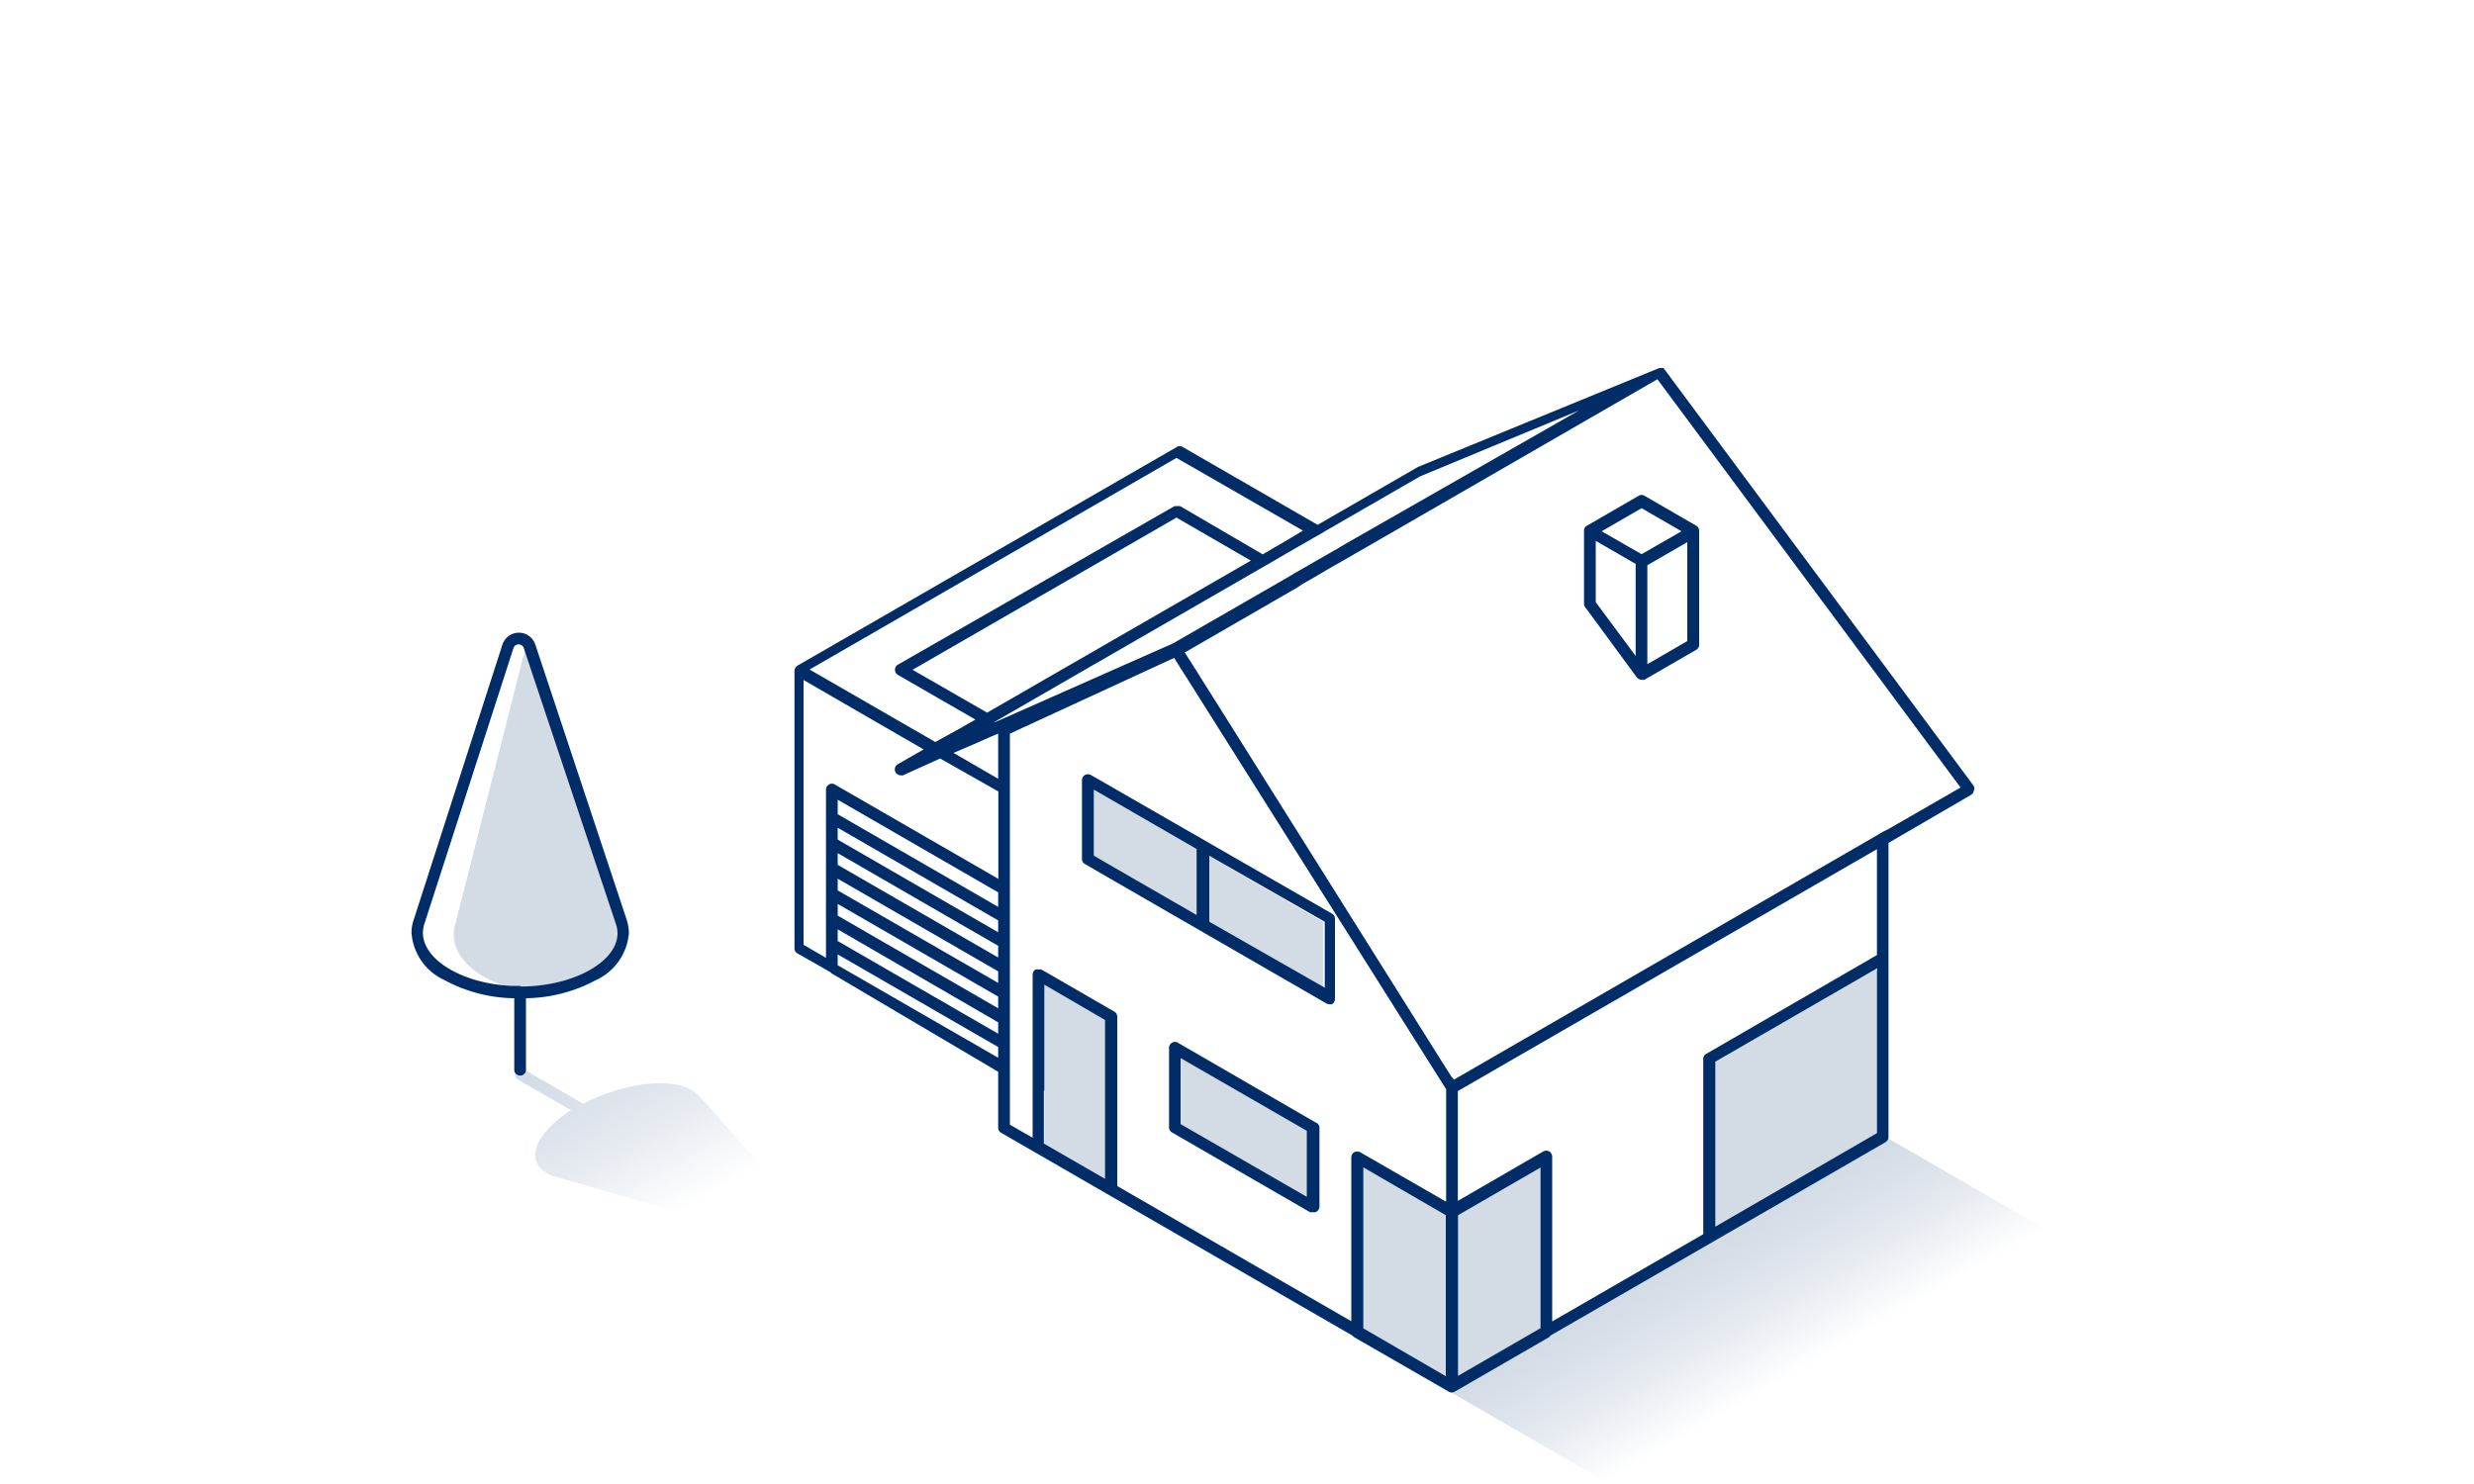 <svg xmlns="http://www.w3.org/2000/svg" xmlns:xlink="http://www.w3.org/1999/xlink" viewBox="0 0 150 90">
  <defs>
    <style>
      .cls-1{fill:url(#linear-gradient);}.cls-2{fill:url(#linear-gradient-2);}.cls-3{fill:#D3DBE5;}.cls-4{fill:#002D68;}
    </style>
    <linearGradient id="linear-gradient" x1="44.85" y1="78.91" x2="35.36" y2="62.47" gradientUnits="userSpaceOnUse">
      <stop offset="0.34" stop-color="#D3DBE5" stop-opacity="0"/>
      <stop offset="0.48" stop-color="#D3DBE5" stop-opacity="0.28"/>
      <stop offset="0.61" stop-color="#D3DBE5" stop-opacity="0.54"/>
      <stop offset="0.74" stop-color="#D3DBE5" stop-opacity="0.74"/>
      <stop offset="0.85" stop-color="#D3DBE5" stop-opacity="0.88"/>
      <stop offset="0.94" stop-color="#D3DBE5" stop-opacity="0.97"/>
      <stop offset="1" stop-color="#D3DBE5"/>
    </linearGradient>
    <linearGradient id="linear-gradient-2" x1="109.04" y1="84.45" x2="103.51" y2="74.87" gradientUnits="userSpaceOnUse">
      <stop offset="0.1" stop-color="#D3DBE5" stop-opacity="0"/>
      <stop offset="0.29" stop-color="#D3DBE5" stop-opacity="0.28"/>
      <stop offset="0.47" stop-color="#D3DBE5" stop-opacity="0.54"/>
      <stop offset="0.65" stop-color="#D3DBE5" stop-opacity="0.74"/>
      <stop offset="0.8" stop-color="#D3DBE5" stop-opacity="0.88"/>
      <stop offset="0.92" stop-color="#D3DBE5" stop-opacity="0.97"/>
      <stop offset="1" stop-color="#D3DBE5"/>
    </linearGradient>
  </defs>
  <g id="ISO_mono" data-name="ISO mono">
    <path class="cls-1"
          d="M50.31,75.37l-8-9-.05,0a1.5,1.5,0,0,0-.36-.28c-1.33-.77-4.18-.38-6.54.85l0,0-3.61-2.09a.35.35,0,0,0-.48.13.36.36,0,0,0,.13.49l3.25,1.88-.06,0c-2.12,1.37-2.78,3-1.45,3.79a3,3,0,0,0,.57.23l15.75,4.56C50,76.08,50.62,75.71,50.31,75.37Z"/>
    <polygon class="cls-2" points="98.51 90.53 125.05 75.14 114.04 68.79 87.5 84.17 98.51 90.53"/>
    <polygon class="cls-3" points="71.59 64.17 71.59 68.17 79.24 72.58 79.23 68.58 71.59 64.17"/>
    <polygon class="cls-3"
             points="88.38 73.7 88.38 83.45 88.38 83.46 88.39 83.45 93.39 80.56 93.39 80.55 93.39 70.8 88.39 73.69 88.38 73.7"/>
    <polygon class="cls-3"
             points="82.65 80.53 82.65 80.56 87.66 83.46 87.66 83.43 87.66 76.13 87.66 73.7 82.65 70.8 82.65 80.53"/>
    <polygon class="cls-3" points="73.27 51.9 73.27 55.9 80.23 59.92 80.23 55.92 73.27 51.9"/>
    <polygon class="cls-3"
             points="72.55 51.49 66.32 47.89 66.32 50.57 66.32 50.98 66.32 51.39 66.32 51.89 67.16 52.38 72.55 55.49 72.55 51.49"/>
    <polygon class="cls-3"
             points="113.8 58.74 103.98 64.41 103.98 74.39 113.8 68.72 113.8 58.92 113.8 58.74 113.8 58.74"/>
    <polygon class="cls-3"
             points="63.32 65.73 63.32 66.14 63.32 66.56 63.32 69.35 67.03 71.49 67.03 68.59 67.03 68.28 67.03 67.87 67.03 61.86 63.32 59.72 63.32 65.73"/>
    <path class="cls-3"
          d="M37.45,56.15,31.91,39.49a.63.63,0,0,0-.07-.12l0,0L27.62,56h0a2.25,2.25,0,0,0-.11.68c0,1.45,1.47,2.69,3.59,3.27h.57c3.19,0,5.89-1.48,5.89-3.24A1.81,1.81,0,0,0,37.45,56.15Z"/>
    <path class="cls-4"
          d="M119.66,47.65l-18.8-25.33h0l0,0s0,0,0,0h0l0,0h0l0,0h-.26l-14.63,6,0,0-6.08,3.51-8.18-4.72a.33.33,0,0,0-.36,0l-23,13.26a.4.4,0,0,0-.18.31V57.51a.35.35,0,0,0,.18.31l2,1.14a.28.28,0,0,0,.1.09L60.52,65v3.39a.35.35,0,0,0,.18.31L82,81a.52.52,0,0,0,.11.1l5.73,3.3h0a.35.35,0,0,0,.36,0l5.73-3.31L94,81l20.32-11.73a.38.38,0,0,0,.18-.31V58.12h0v-7l5-2.91a.35.35,0,0,0,.17-.24A.34.34,0,0,0,119.66,47.65ZM113.8,58.92v9.8L104,74.39v-10l9.82-5.67h0Zm0-1-10.36,6a.34.34,0,0,0-.17.31V74.85l-9.16,5.29v-10a.37.37,0,0,0-.18-.31.38.38,0,0,0-.36,0l-5.18,3V66.17L113.8,51.5ZM63.32,66.14V59.72L67,61.86v9.63l-3.71-2.14V66.14Zm4.24-4.79-.4-.23L63.32,58.9l-.18-.1a.34.34,0,0,0-.17,0,.35.35,0,0,0-.18,0,.35.35,0,0,0-.18.31V69l-1.38-.79V48.46h0v-.82h0V44.48l.05,0,.39-.19,9.52-4.39.43.69.19.3.2.31L87.68,66.06v6.82l-5.21-3a.38.38,0,0,0-.36,0,.37.37,0,0,0-.18.31v9.94l-14.19-8.2V61.66A.35.35,0,0,0,67.56,61.35ZM49.06,40.62,71.33,27.77,79,32.18,77.63,33l-.36.2-.35.21-.36.21-5-2.92a.41.41,0,0,0-.19,0,.53.53,0,0,0-.17,0L54.44,40.31a.36.36,0,0,0,0,.62l4.7,2.71-.46.26-.36.21-.36.2L56.71,45h0l-7.65-4.41ZM80.4,32.18l5.7-3.29,9.64-4-14,8-.36.21-.35.21-1.35.77-.36.21-.35.2-.37.21-.35.21-.36.21-6.77,3.9L60.62,43.67l-.41.17-.06,0,.06,0,.35-.21,16-9.23.35-.2.36-.21.36-.21.36-.21.35-.2,1.35-.78.36-.2Zm13,48.37h0l-5,2.89h0V73.7h0l5-2.89Zm-10.74,0V70.8l5,2.9v9.76l-5-2.9ZM60.52,55l-9.73-5.62V48.5l9.73,5.62Zm0,1.54-9.73-5.62v-.72l9.73,5.62Zm0,1.53-9.73-5.62v-.71l9.73,5.62Zm0,1.54L50.79,54v-.71l9.73,5.62Zm0,1.54-9.73-5.62v-.71l9.73,5.62Zm0,1.54-9.73-5.62v-.71L60.52,62ZM50.79,58.5v-.62l9.73,5.62v.65l-9.73-5.61Zm9.73-13.13v1.86h0l-2.71-1.57h0l1.43-.61.4-.18.41-.18.47-.2v.88Zm-.67-2.15-4.52-2.6,16-9.23L75.84,34ZM56,45.45l-1.57.9a.36.36,0,0,0-.14.47.37.37,0,0,0,.32.2.35.35,0,0,0,.14,0L57,46l3.53,2V53.3l-9.91-5.72a.33.33,0,0,0-.36,0,.35.35,0,0,0-.18.31v10.2l-1.36-.79V41.24Zm58.15,5-.35.21L88.39,65.34l-.23.14L88,65.29l-.36-.56L74.13,43.21l-1.26-2-.27-.43-.19-.3-.19-.3-.4-.63.05,0,6.77-3.91L79,35.4l.36-.2.36-.21.36-.21.35-.21,1.35-.77.36-.21.35-.2,18-10.39h0l18.38,24.76-4.34,2.5Z"/>
    <path class="cls-4"
          d="M102.84,31.88l-3.13-1.81a.33.33,0,0,0-.36,0l-3.13,1.81a.33.33,0,0,0-.18.31v4.42a.31.31,0,0,0,.07.21l3.13,4.26a.37.37,0,0,0,.29.14.31.31,0,0,0,.18,0l3.13-1.81a.35.35,0,0,0,.18-.3V32.19A.35.35,0,0,0,102.84,31.88Zm-.54,7-2.42,1.4v-6l2.42-1.4Zm-5.19-6.66,2.42-1.4,2.42,1.4h0l-2.42,1.39-2.42-1.39Zm-.36,4.3V32.8l2.42,1.4v5.58Z"/>
    <path class="cls-4"
          d="M79.76,68.07l-8.34-4.83a.33.33,0,0,0-.36,0,.35.35,0,0,0-.18.31v4.82a.35.35,0,0,0,.18.31l8.36,4.83a.34.34,0,0,0,.18,0,.33.33,0,0,0,.17,0A.38.38,0,0,0,80,73.2V68.38A.35.35,0,0,0,79.76,68.07Zm-.53.51v4l-7.65-4.41v-4Z"/>
    <path class="cls-4"
          d="M80.58,60.9a.35.35,0,0,0,.18,0,.37.37,0,0,0,.18-.31V55.71a.35.35,0,0,0-.18-.3L66.14,47a.38.38,0,0,0-.36,0,.37.37,0,0,0-.18.31V52.1a.35.35,0,0,0,.18.3l1.38.8,13.25,7.65A.34.34,0,0,0,80.58,60.9ZM66.32,51.39v-3.5l6.23,3.6v4l-5.39-3.11-.84-.49Zm7,.51,7,4v4l-7-4Z"/>
    <path class="cls-4"
          d="M38,55.79,32.46,39.1a1.05,1.05,0,0,0-2,0L25.1,55.73a2.5,2.5,0,0,0-.15.85,3.43,3.43,0,0,0,2,2.86,9.13,9.13,0,0,0,4.23,1.1v4.39a.36.36,0,0,0,.71,0V60.54a9.2,9.2,0,0,0,4.24-1.1,3.43,3.43,0,0,0,2-2.86A2.72,2.72,0,0,0,38,55.79Zm-6.47,4-.57,0c-2.93-.16-5.32-1.57-5.32-3.23a2,2,0,0,1,.12-.62l5.37-16.63a.33.33,0,0,1,.63,0L37.33,56a1.81,1.81,0,0,1,.11.6C37.44,58.34,34.74,59.83,31.55,59.83Z"/>
  </g>
</svg>
